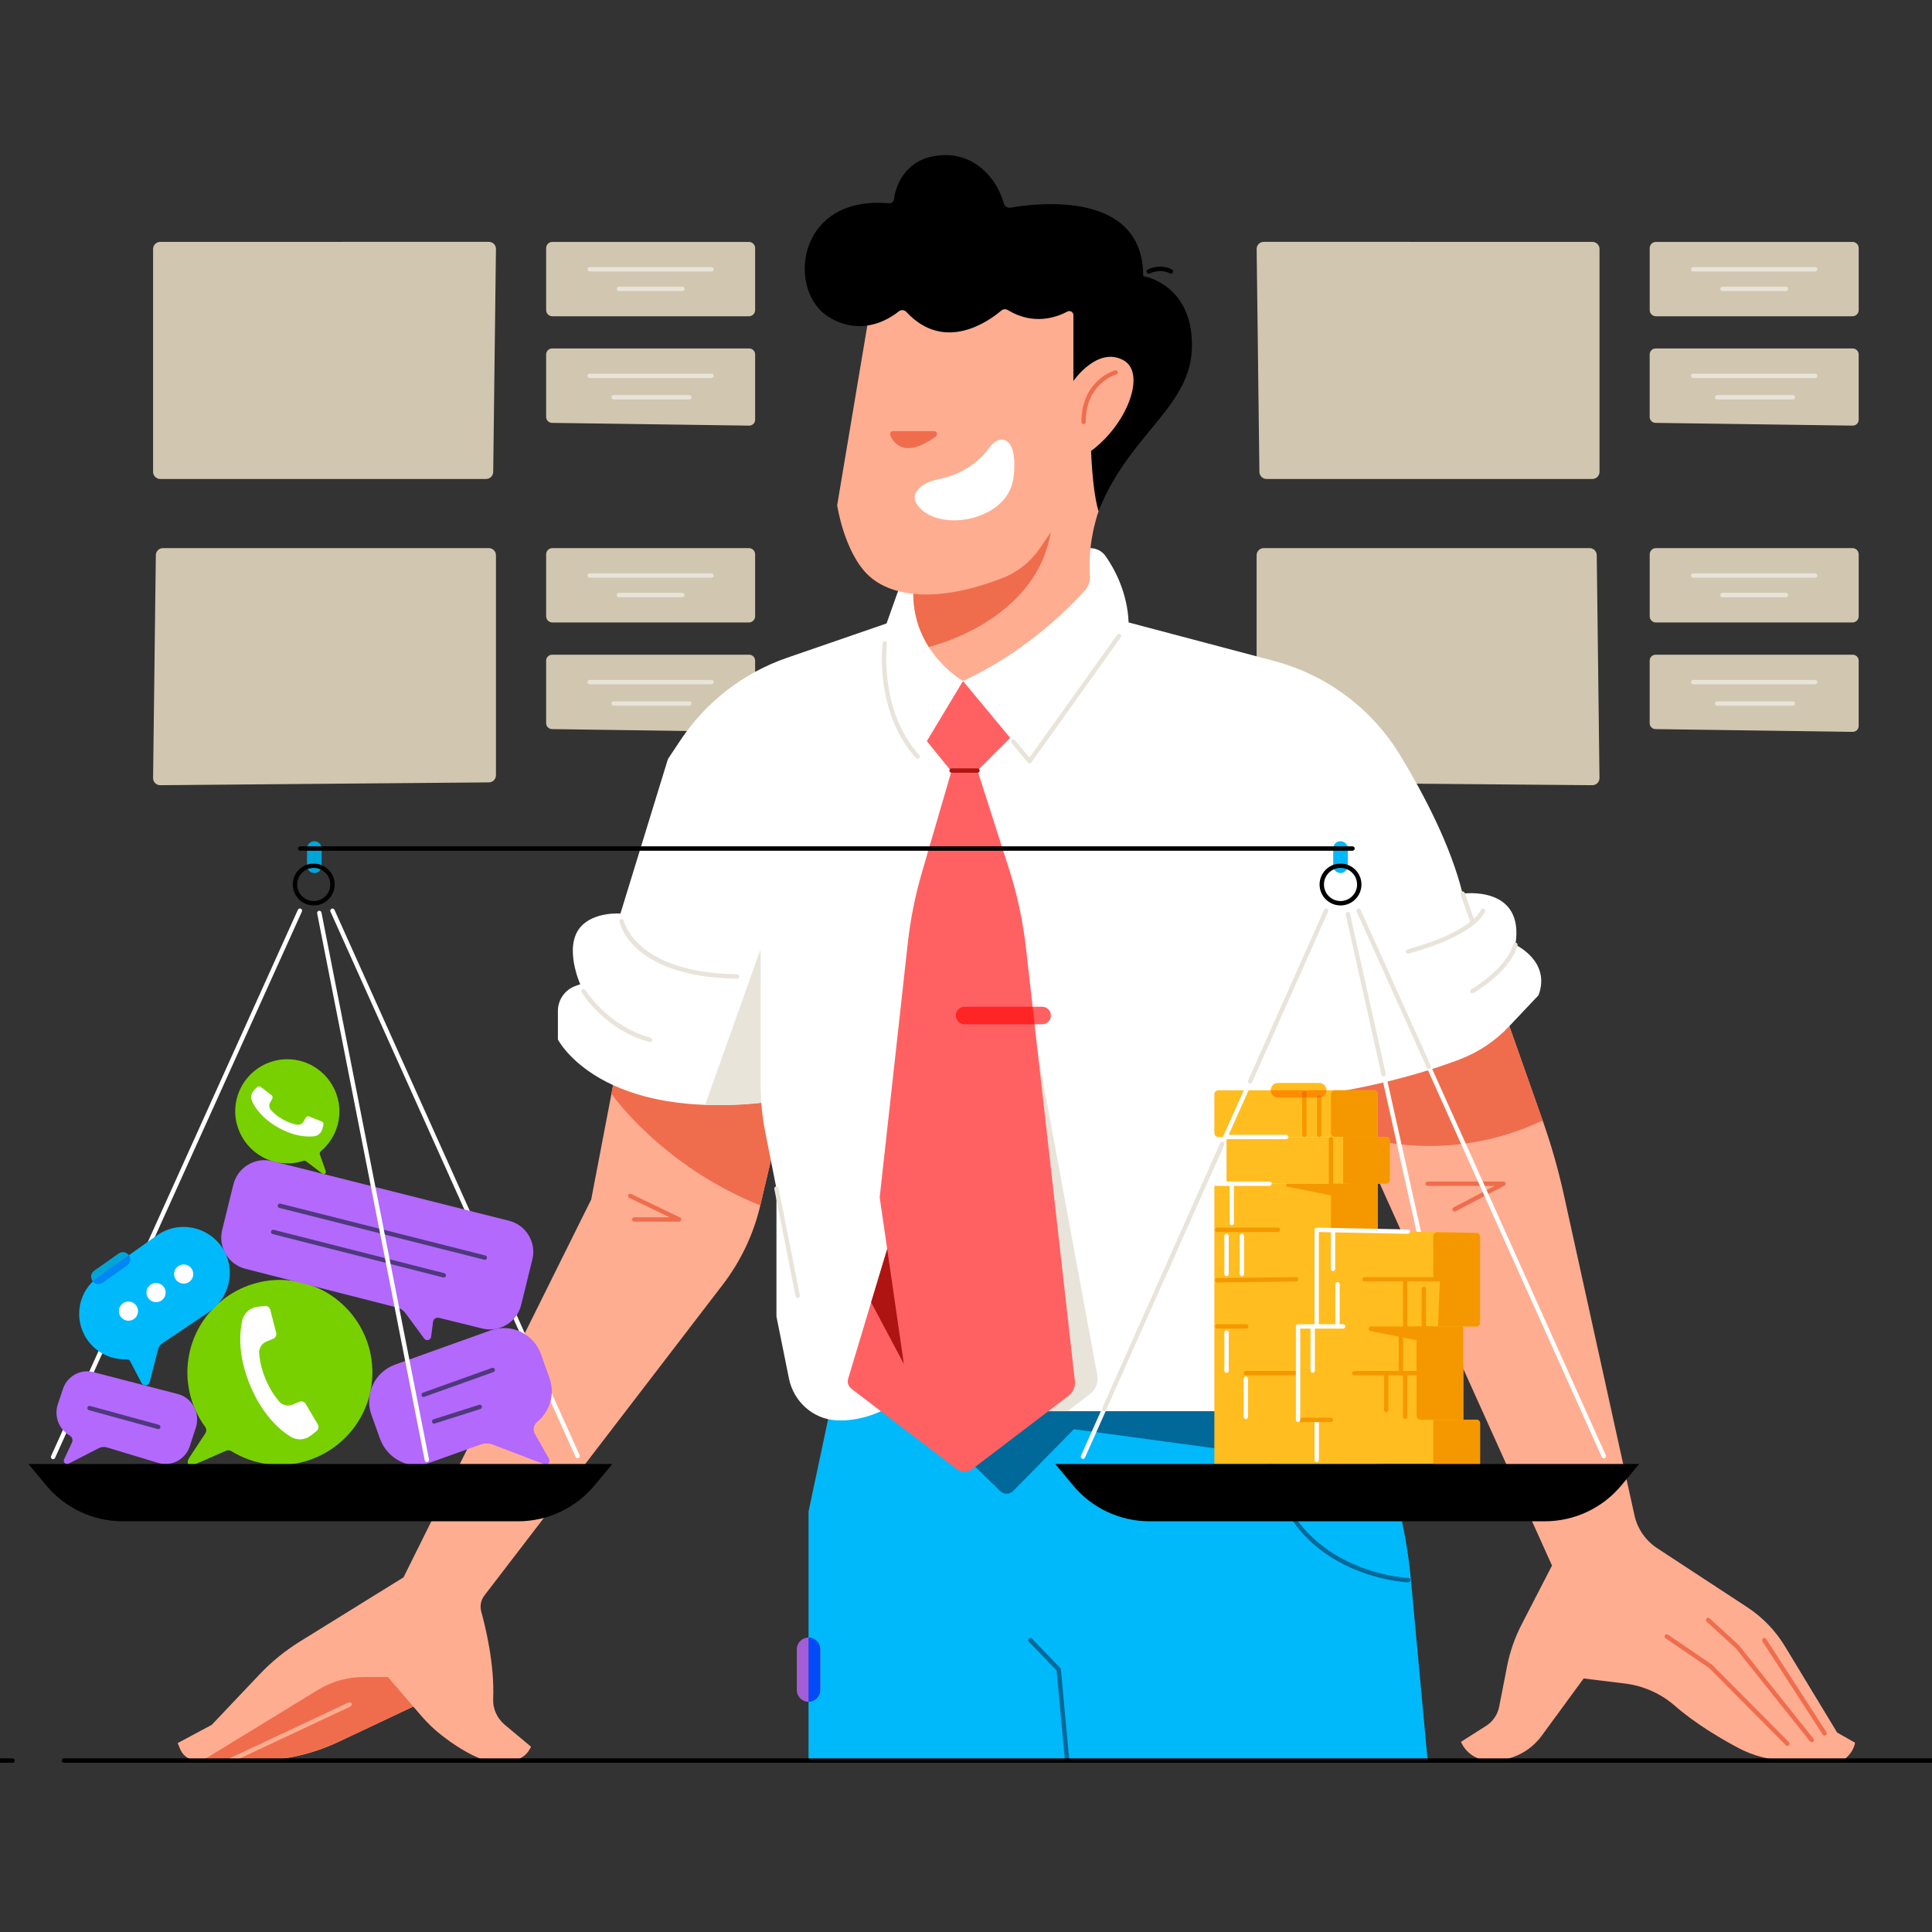 <svg width="1000" height="1000" viewBox="0 0 1000 1000" fill="none" xmlns="http://www.w3.org/2000/svg">
<rect x="0" y="0" width="1000" height="1000" fill="#333333" stroke="none"/>
<g clip-path="url(#clip0_138_20)">
<path d="M253.058 404.963L82.944 406.416C80.885 406.431 79.205 404.751 79.236 402.693L80.658 287.341C80.689 285.328 82.323 283.708 84.336 283.708H253.028C255.056 283.708 256.706 285.358 256.706 287.386V401.285C256.706 403.298 255.071 404.948 253.058 404.963Z" fill="#D1C6B0"/>
<path d="M387.648 322.184H285.888C284.117 322.184 282.679 320.746 282.679 318.975V286.917C282.679 285.146 284.117 283.708 285.888 283.708H387.648C389.419 283.708 390.857 285.146 390.857 286.917V318.975C390.857 320.746 389.419 322.184 387.648 322.184Z" fill="#D1C6B0"/>
<path d="M387.739 378.808L285.707 377.385C284.027 377.355 282.679 375.992 282.679 374.312V341.951C282.679 340.256 284.057 338.879 285.752 338.879H387.784C389.479 338.879 390.857 340.256 390.857 341.951V375.75C390.857 377.445 389.449 378.823 387.739 378.808Z" fill="#D1C6B0"/>
<path d="M368.304 299.041H305.217C304.596 299.041 304.082 298.526 304.082 297.906C304.082 297.285 304.596 296.77 305.217 296.77H368.304C368.925 296.77 369.439 297.285 369.439 297.906C369.439 298.526 368.94 299.041 368.304 299.041Z" fill="#E9E4DA"/>
<path d="M353.183 309.121H320.353C319.732 309.121 319.218 308.607 319.218 307.986C319.218 307.366 319.732 306.851 320.353 306.851H353.183C353.804 306.851 354.318 307.366 354.318 307.986C354.318 308.607 353.804 309.121 353.183 309.121Z" fill="#E9E4DA"/>
<path d="M368.304 354.182H305.217C304.596 354.182 304.082 353.667 304.082 353.046C304.082 352.426 304.596 351.911 305.217 351.911H368.304C368.925 351.911 369.439 352.426 369.439 353.046C369.439 353.667 368.94 354.182 368.304 354.182Z" fill="#E9E4DA"/>
<path d="M356.801 365.276H317.628C317.008 365.276 316.493 364.762 316.493 364.141C316.493 363.52 317.008 363.006 317.628 363.006H356.801C357.421 363.006 357.936 363.52 357.936 364.141C357.936 364.762 357.421 365.276 356.801 365.276Z" fill="#E9E4DA"/>
<path d="M82.913 125.203L253.028 125.173C255.071 125.173 256.736 126.853 256.706 128.896L255.283 244.279C255.253 246.292 253.618 247.911 251.605 247.911H82.913C80.885 247.911 79.235 246.261 79.235 244.233V128.896C79.235 126.853 80.885 125.218 82.913 125.203Z" fill="#D1C6B0"/>
<path d="M387.648 163.694H285.888C284.117 163.694 282.679 162.256 282.679 160.485V128.427C282.679 126.656 284.117 125.218 285.888 125.218H387.648C389.419 125.218 390.857 126.656 390.857 128.427V160.485C390.857 162.256 389.419 163.694 387.648 163.694Z" fill="#D1C6B0"/>
<path d="M387.739 220.303L285.706 218.88C284.026 218.85 282.679 217.488 282.679 215.808V183.447C282.679 181.751 284.057 180.374 285.752 180.374H387.784C389.479 180.374 390.857 181.751 390.857 183.447V217.245C390.857 218.941 389.449 220.333 387.739 220.303Z" fill="#D1C6B0"/>
<path d="M368.304 140.536H305.217C304.596 140.536 304.082 140.021 304.082 139.401C304.082 138.78 304.596 138.266 305.217 138.266H368.304C368.925 138.266 369.439 138.78 369.439 139.401C369.439 140.021 368.94 140.536 368.304 140.536Z" fill="#E9E4DA"/>
<path d="M353.183 150.632H320.353C319.732 150.632 319.218 150.117 319.218 149.497C319.218 148.876 319.732 148.361 320.353 148.361H353.183C353.804 148.361 354.318 148.876 354.318 149.497C354.318 150.117 353.804 150.632 353.183 150.632Z" fill="#E9E4DA"/>
<path d="M368.304 195.677H305.217C304.596 195.677 304.082 195.162 304.082 194.541C304.082 193.921 304.596 193.406 305.217 193.406H368.304C368.925 193.406 369.439 193.921 369.439 194.541C369.439 195.162 368.94 195.677 368.304 195.677Z" fill="#E9E4DA"/>
<path d="M356.801 206.771H317.628C317.008 206.771 316.493 206.257 316.493 205.636C316.493 205.015 317.008 204.501 317.628 204.501H356.801C357.421 204.501 357.936 205.015 357.936 205.636C357.936 206.257 357.421 206.771 356.801 206.771Z" fill="#E9E4DA"/>
<path d="M654.073 404.963L824.187 406.416C826.245 406.431 827.925 404.751 827.895 402.693L826.472 287.341C826.442 285.328 824.807 283.708 822.794 283.708H654.103C652.075 283.708 650.425 285.358 650.425 287.386V401.285C650.425 403.298 652.044 404.948 654.073 404.963Z" fill="#D1C6B0"/>
<path d="M958.852 322.184H857.093C855.322 322.184 853.884 320.746 853.884 318.975V286.917C853.884 285.146 855.322 283.708 857.093 283.708H958.852C960.623 283.708 962.061 285.146 962.061 286.917V318.975C962.061 320.746 960.623 322.184 958.852 322.184Z" fill="#D1C6B0"/>
<path d="M958.928 378.808L856.896 377.385C855.216 377.355 853.869 375.992 853.869 374.312V341.951C853.869 340.256 855.246 338.879 856.941 338.879H958.973C960.669 338.879 962.046 340.256 962.046 341.951V375.75C962.061 377.445 960.654 378.823 958.928 378.808Z" fill="#D1C6B0"/>
<path d="M939.509 299.041H876.421C875.801 299.041 875.286 298.526 875.286 297.906C875.286 297.285 875.801 296.77 876.421 296.77H939.509C940.129 296.77 940.644 297.285 940.644 297.906C940.644 298.526 940.129 299.041 939.509 299.041Z" fill="#E9E4DA"/>
<path d="M924.373 309.121H891.558C890.937 309.121 890.422 308.607 890.422 307.986C890.422 307.366 890.937 306.851 891.558 306.851H924.373C924.993 306.851 925.508 307.366 925.508 307.986C925.508 308.607 924.993 309.121 924.373 309.121Z" fill="#E9E4DA"/>
<path d="M939.509 354.182H876.421C875.801 354.182 875.286 353.667 875.286 353.046C875.286 352.426 875.801 351.911 876.421 351.911H939.509C940.129 351.911 940.644 352.426 940.644 353.046C940.644 353.667 940.129 354.182 939.509 354.182Z" fill="#E9E4DA"/>
<path d="M927.99 365.276H888.818C888.197 365.276 887.683 364.762 887.683 364.141C887.683 363.52 888.197 363.006 888.818 363.006H927.99C928.611 363.006 929.125 363.52 929.125 364.141C929.125 364.762 928.611 365.276 927.99 365.276Z" fill="#E9E4DA"/>
<path d="M824.232 125.203L654.118 125.173C652.075 125.173 650.41 126.853 650.44 128.896L651.863 244.279C651.893 246.292 653.528 247.911 655.541 247.911H824.232C826.261 247.911 827.91 246.261 827.91 244.233V128.896C827.91 126.853 826.261 125.218 824.232 125.203Z" fill="#D1C6B0"/>
<path d="M958.852 163.694H857.093C855.322 163.694 853.884 162.256 853.884 160.485V128.427C853.884 126.656 855.322 125.218 857.093 125.218H958.852C960.623 125.218 962.061 126.656 962.061 128.427V160.485C962.061 162.256 960.623 163.694 958.852 163.694Z" fill="#D1C6B0"/>
<path d="M958.928 220.303L856.896 218.88C855.216 218.85 853.869 217.488 853.869 215.808V183.447C853.869 181.751 855.246 180.374 856.941 180.374H958.973C960.669 180.374 962.046 181.751 962.046 183.447V217.245C962.061 218.941 960.654 220.333 958.928 220.303Z" fill="#D1C6B0"/>
<path d="M939.509 140.536H876.421C875.801 140.536 875.286 140.021 875.286 139.401C875.286 138.78 875.801 138.266 876.421 138.266H939.509C940.129 138.266 940.644 138.78 940.644 139.401C940.644 140.021 940.129 140.536 939.509 140.536Z" fill="#E9E4DA"/>
<path d="M924.373 150.632H891.558C890.937 150.632 890.422 150.117 890.422 149.497C890.422 148.876 890.937 148.361 891.558 148.361H924.373C924.993 148.361 925.508 148.876 925.508 149.497C925.508 150.117 924.993 150.632 924.373 150.632Z" fill="#E9E4DA"/>
<path d="M939.509 195.677H876.421C875.801 195.677 875.286 195.162 875.286 194.541C875.286 193.921 875.801 193.406 876.421 193.406H939.509C940.129 193.406 940.644 193.921 940.644 194.541C940.644 195.162 940.129 195.677 939.509 195.677Z" fill="#E9E4DA"/>
<path d="M927.99 206.771H888.818C888.197 206.771 887.683 206.257 887.683 205.636C887.683 205.015 888.197 204.501 888.818 204.501H927.99C928.611 204.501 929.125 205.015 929.125 205.636C929.125 206.257 928.611 206.771 927.99 206.771Z" fill="#E9E4DA"/>
<path d="M431.119 722.866L418.495 782.381V911.279H738.956L730.237 817.133C727.664 789.268 720.338 762.038 708.608 736.624L696.045 709.425L431.119 722.866Z" fill="#00B9FB"/>
<path d="M762.083 476.844L798.471 579.966C802.89 592.484 806.538 605.258 809.399 618.23L845.998 784.318C847.542 791.296 851.749 797.396 857.713 801.316L904.347 831.876C912.294 837.082 918.969 844 923.888 852.128L950.906 896.764L960.154 902.016C960.154 902.016 959.73 907.056 953.842 911.264C947.954 915.472 953.842 911.264 953.842 911.264H926.007C916.804 911.264 907.753 908.994 899.625 904.665C890.165 899.625 877.375 892.026 866.976 882.96C859.696 876.618 850.69 872.576 841.094 871.396L819.691 868.777L797.926 898.489C792.053 906.512 782.699 911.249 772.754 911.249H770.953C764.551 911.249 758.753 907.45 756.195 901.577L769.213 893.298C772.724 891.073 775.161 887.485 775.963 883.414L780.065 862.435C781.533 854.928 784.061 847.663 787.573 840.866L803.314 810.322L692.715 565.042L762.083 476.844Z" fill="#FFAD91"/>
<path d="M702.962 587.806C702.962 587.806 747.825 604.017 798.486 579.951L762.099 476.829L692.715 565.042L702.962 587.806Z" fill="#EF6D4D"/>
<path d="M325.56 518.68L306.004 620.879L208.861 816.437L155.218 849.66C147.56 854.413 140.536 860.119 134.331 866.673L109.613 892.768L91.95 902.228L93.251 905.346C94.75 908.933 98.261 911.279 102.167 911.279H132.015C146.894 911.279 161.606 907.98 175.062 901.638L213.916 883.308L218.063 888.121C221.181 891.754 224.617 895.084 228.386 898.02C233.971 902.395 242.402 908.192 251.136 911.264H264.243C268.345 911.264 272.145 909.039 274.142 905.452L274.884 904.12L261.247 892.723C257.281 889.408 255.026 884.458 255.253 879.312C256.055 861.618 251.302 842.183 249.107 834.191C248.305 831.285 248.911 828.167 250.757 825.776L374.116 664.91C383.425 652.771 390.039 638.8 393.536 623.921L411.775 546.228L325.56 518.68Z" fill="#FFAD91"/>
<path d="M316.478 566.117C316.478 566.117 342.043 603.215 393.521 623.921L411.76 546.228L325.545 518.68L316.478 566.117Z" fill="#EF6D4D"/>
<path d="M565.617 729.828L524.447 771.71C522.601 773.587 519.589 773.617 517.697 771.785L470.639 725.908L565.617 729.828Z" fill="#006999"/>
<path d="M431.119 722.866L718.613 761.811C718.613 761.811 711.151 737.593 696.075 709.41L431.119 722.866Z" fill="#006999"/>
<path d="M345.736 392.824L321.14 472.848C321.14 472.848 307.2 471.773 300.328 479.992C291.7 490.3 300.328 509.432 300.328 509.432L297.83 510.34C292.381 512.323 288.764 517.499 288.764 523.281V538.024C288.764 538.024 310.424 581.131 398.743 570.203V483.368L345.736 392.824Z" fill="white"/>
<path d="M364.974 571.868L393.672 491.239L398.712 570.203C398.727 570.203 384.651 572.625 364.974 571.868Z" fill="#E9E4DA"/>
<path d="M584.189 322.184L659.325 342.073C686.509 349.262 709.909 366.623 724.531 390.629C737.185 411.396 750.959 437.838 757.028 462.54C757.028 462.54 789.404 457.909 784.364 489.029C784.364 489.029 802.875 497.444 796.352 515.108L781.079 531.273C773.92 538.856 765.141 544.714 755.378 548.407C742.028 553.463 720.671 560.259 692.685 565.042L710.485 707.957C711.408 715.343 707.503 722.502 700.782 725.726L690.974 730.434H455.911C455.911 730.434 445.422 735.883 432.798 735.156C420.705 734.46 410.745 725.363 408.354 713.496L401.891 681.438V615.203L396.124 586.111C394.504 577.983 393.702 569.704 393.702 561.409V491.254L377.295 463.176L345.751 392.824L352.154 383.197C365.413 363.263 384.847 348.233 407.491 340.423L458.878 322.698L584.189 322.184Z" fill="white"/>
<path d="M475.694 378.641L492.087 398.833H505.966L525.628 379.171L498.444 352.471L475.694 378.641Z" fill="#FF6163"/>
<path d="M557.065 283.708H564.24C567.449 283.708 570.446 285.252 572.277 287.87C576.53 293.94 583.523 306.246 584.174 322.184L532.863 393.989L498.443 352.471L474.937 391.583C474.059 393.036 472.016 393.278 470.881 392.007C466.673 387.345 453.837 363.717 458.878 322.714L472.742 283.708H557.065Z" fill="white"/>
<path d="M568.63 264.47C563.604 279.773 563.665 292.124 564.149 298.087C564.361 300.781 563.468 303.43 561.667 305.443C553.857 314.192 531.032 337.562 498.444 352.456C498.444 352.456 472.728 338.137 472.728 307.139V205.576H577.454L568.63 264.47Z" fill="#FFAD91"/>
<path d="M472.728 307.138C472.728 318.627 476.254 327.829 480.704 334.853C480.765 334.837 536.011 322.184 543.852 275.519H472.728V307.138Z" fill="#EF6D4D"/>
<path d="M454.337 136.207L433.313 261.549C433.313 261.549 437.006 286.13 449.615 297.906C461.708 309.182 485.866 312.209 519.316 299.011C527.066 295.953 533.65 290.504 538.342 283.617L553.236 261.761C556.158 257.462 558.019 252.528 558.64 247.366L571.99 136.207H454.337Z" fill="#FFAD91"/>
<path d="M483.595 223.149H462.102C461.088 223.149 460.392 224.284 460.815 225.268C462.586 229.491 468.308 237.543 484.382 225.934C485.517 225.116 484.988 223.149 483.595 223.149Z" fill="#EF6D4D"/>
<path d="M476.33 263.199C469.7 256.569 475.301 250.151 486.426 247.851C496.37 245.792 505.558 240.631 511.869 231.943C518.181 223.255 527.429 226.902 524.493 247.79C521.526 268.678 488.635 275.519 476.33 263.199Z" fill="white"/>
<path d="M412.895 671.797C412.365 671.797 411.896 671.418 411.79 670.888L400.786 615.43C400.665 614.809 401.058 614.219 401.679 614.098C402.3 613.977 402.89 614.37 403.011 614.991L414.015 670.449C414.136 671.07 413.742 671.66 413.122 671.781C413.046 671.781 412.971 671.797 412.895 671.797Z" fill="#E9E4DA"/>
<path d="M762.084 477.979C761.614 477.979 761.175 477.692 761.009 477.222L755.969 462.919C755.757 462.329 756.075 461.678 756.665 461.466C757.255 461.254 757.906 461.572 758.118 462.162L763.158 476.466C763.37 477.056 763.052 477.707 762.462 477.919C762.341 477.964 762.205 477.979 762.084 477.979Z" fill="#E9E4DA"/>
<path d="M728.784 493.615C728.285 493.615 727.831 493.282 727.694 492.782C727.528 492.177 727.891 491.556 728.497 491.39C762.432 482.096 766.443 471.138 766.473 471.032C766.67 470.442 767.306 470.109 767.896 470.305C768.486 470.487 768.819 471.108 768.638 471.713C768.486 472.212 764.581 483.867 729.087 493.585C728.996 493.615 728.89 493.615 728.784 493.615Z" fill="#E9E4DA"/>
<path d="M762.083 514.139C761.69 514.139 761.312 513.928 761.1 513.564C760.797 513.019 760.979 512.323 761.523 512.02C761.705 511.914 779.672 501.576 783.289 488.726C783.456 488.121 784.076 487.772 784.682 487.939C785.287 488.105 785.635 488.741 785.469 489.347C781.609 503.09 763.415 513.564 762.644 514.003C762.462 514.094 762.28 514.139 762.083 514.139Z" fill="#E9E4DA"/>
<path d="M532.893 395.124C532.56 395.124 532.242 394.973 532.015 394.716L523.6 384.56C523.206 384.075 523.267 383.364 523.751 382.955C524.235 382.562 524.947 382.622 525.355 383.106L532.833 392.128L578.256 328.556C578.619 328.041 579.331 327.92 579.845 328.299C580.36 328.662 580.481 329.373 580.103 329.888L533.832 394.655C533.62 394.943 533.302 395.124 532.954 395.124C532.908 395.124 532.893 395.124 532.893 395.124Z" fill="#E9E4DA"/>
<path d="M474.937 392.718C474.634 392.718 474.317 392.597 474.09 392.339C452.46 368.364 456.774 333.279 456.819 332.93C456.895 332.31 457.47 331.871 458.091 331.947C458.711 332.022 459.15 332.597 459.075 333.218C459.029 333.566 454.867 367.622 475.785 390.811C476.209 391.28 476.163 391.991 475.709 392.415C475.482 392.612 475.21 392.718 474.937 392.718Z" fill="#E9E4DA"/>
<path d="M381.487 506.571H381.472C326.937 505.724 320.882 478.221 320.655 477.056C320.534 476.435 320.928 475.845 321.548 475.724C322.154 475.603 322.759 475.996 322.88 476.617C322.941 476.889 328.95 503.484 381.502 504.301C382.123 504.316 382.622 504.831 382.622 505.451C382.622 506.072 382.108 506.571 381.487 506.571Z" fill="#E9E4DA"/>
<path d="M552.646 730.434L564.24 721.519C567.192 719.248 568.615 715.525 567.949 711.862L525.628 482.399L542.611 730.434H552.646Z" fill="#E9E4DA"/>
<path d="M556.309 714.329L531.047 490.739C529.473 476.738 526.506 462.934 522.207 449.524L505.966 398.833H499.261H492.556L477.102 451.87C473.651 463.736 471.229 475.875 469.867 488.151L455.321 619.744L459.211 646.519L439.004 713.602C438.414 715.54 439.095 717.629 440.715 718.855L495.129 760.297C497.566 762.159 500.941 762.159 503.378 760.297L553.055 722.472C555.552 720.565 556.808 717.447 556.309 714.329Z" fill="#FF6163"/>
<path d="M459.211 646.504L467.854 706.019L450.902 674.082L459.211 646.504Z" fill="#AE1411"/>
<path d="M505.967 399.968H492.541C491.92 399.968 491.406 399.454 491.406 398.833C491.406 398.212 491.92 397.698 492.541 397.698H505.967C506.587 397.698 507.102 398.212 507.102 398.833C507.102 399.454 506.602 399.968 505.967 399.968Z" fill="#AE1411"/>
<path d="M164.618 874.65L104.77 911.264H132C146.878 911.264 161.591 907.965 175.046 901.623L213.901 883.293L200.793 868.036H188.094C179.799 868.051 171.686 870.336 164.618 874.65Z" fill="#EF6D4D"/>
<path d="M119.073 912.4C118.649 912.4 118.241 912.157 118.044 911.749C117.771 911.173 118.014 910.507 118.589 910.235L180.405 881.219C180.98 880.947 181.646 881.189 181.918 881.764C182.191 882.339 181.948 883.005 181.373 883.278L119.558 912.294C119.391 912.369 119.225 912.4 119.073 912.4Z" fill="#FFAD91"/>
<path d="M555.597 197.175V163.134C555.597 161.545 553.902 160.5 552.495 161.257C547.03 164.194 534.952 168.613 521.602 160.47C520.557 159.834 519.225 159.94 518.287 160.743C512.157 165.965 489.044 182.932 469.125 161.454C468.096 160.349 466.401 160.213 465.22 161.151C460.134 165.253 446.164 174.138 429.423 164.375C407.097 151.373 411.593 100.955 460.074 105.224C461.421 105.345 462.617 104.346 462.753 103.014C463.313 97.701 467.263 84.472 481.976 81.112C501.198 76.722 515.199 89.876 519.558 105.239C519.997 106.783 521.511 107.751 523.085 107.479C536.39 105.148 591.727 98.17 591.727 142.927C591.727 142.927 616.959 146.711 616.959 178.679C616.959 210.646 584.992 223.678 568.599 264.47C568.599 264.47 564.391 253.542 564.391 216.11L555.597 197.175Z" fill="black"/>
<path d="M555.598 197.175C555.598 197.175 568.009 179.088 581.465 186.444C594.422 193.527 581.889 223.875 559.942 236.574L555.598 197.175Z" fill="#FFAD91"/>
<path d="M560.85 219.546C560.229 219.546 559.715 219.032 559.715 218.411C559.715 207.135 564.437 200.475 568.388 196.857C572.686 192.937 576.97 191.711 577.151 191.666C577.757 191.499 578.377 191.847 578.544 192.453C578.71 193.058 578.362 193.679 577.757 193.845C577.106 194.027 561.97 198.537 561.97 218.411C561.985 219.047 561.486 219.546 560.85 219.546Z" fill="#EF6D4D"/>
<path d="M606.061 141.641C605.879 141.641 605.698 141.595 605.531 141.505C600.415 138.825 595.178 141.474 595.118 141.505C594.558 141.792 593.877 141.58 593.589 141.02C593.301 140.46 593.513 139.779 594.073 139.491C594.331 139.355 600.4 136.252 606.591 139.491C607.151 139.779 607.363 140.475 607.075 141.02C606.863 141.429 606.47 141.641 606.061 141.641Z" fill="black"/>
<path d="M351.533 632.322H328.299C327.678 632.322 327.164 631.807 327.164 631.186C327.164 630.566 327.678 630.051 328.299 630.051H346.553L325.696 620.016C325.136 619.744 324.893 619.062 325.166 618.502C325.438 617.942 326.119 617.7 326.679 617.973L352.017 630.172C352.502 630.399 352.744 630.929 352.638 631.444C352.517 631.958 352.063 632.322 351.533 632.322Z" fill="#EF6D4D"/>
<path d="M752.941 627.07C752.533 627.07 752.139 626.842 751.927 626.464C751.64 625.904 751.851 625.223 752.412 624.935L773.572 613.825H738.956C738.335 613.825 737.82 613.311 737.82 612.69C737.82 612.07 738.335 611.555 738.956 611.555H778.173C778.688 611.555 779.157 611.918 779.278 612.418C779.399 612.917 779.172 613.447 778.703 613.689L753.471 626.933C753.305 627.024 753.123 627.07 752.941 627.07Z" fill="#EF6D4D"/>
<path d="M925.16 903.681C924.872 903.681 924.569 903.575 924.357 903.348L884.686 863.374L862.072 847.98C861.558 847.632 861.422 846.921 861.77 846.406C862.118 845.892 862.829 845.755 863.344 846.103L886.048 861.557C886.109 861.603 886.169 861.648 886.214 861.694L925.962 901.744C926.401 902.183 926.401 902.909 925.962 903.348C925.735 903.56 925.447 903.681 925.16 903.681Z" fill="#EF6D4D"/>
<path d="M937.768 901.789C937.435 901.789 937.102 901.638 936.875 901.365L898.445 853.172L883.369 839.353C882.9 838.929 882.87 838.218 883.293 837.748C883.717 837.294 884.444 837.249 884.898 837.673L900.034 851.553C900.079 851.598 900.125 851.628 900.155 851.674L938.631 899.927C939.024 900.412 938.949 901.138 938.449 901.517C938.268 901.698 938.01 901.789 937.768 901.789Z" fill="#EF6D4D"/>
<path d="M944.397 898.323C944.019 898.323 943.656 898.141 943.444 897.808L912.218 849.555C911.885 849.025 912.037 848.329 912.551 847.98C913.081 847.647 913.777 847.799 914.125 848.313L945.351 896.567C945.684 897.097 945.533 897.793 945.018 898.141C944.821 898.262 944.609 898.323 944.397 898.323Z" fill="#EF6D4D"/>
<path d="M336.488 539.371C336.397 539.371 336.291 539.356 336.2 539.326C313.103 533.181 301.524 514.382 301.039 513.579C300.721 513.05 300.888 512.353 301.418 512.02C301.947 511.703 302.644 511.869 302.977 512.399C303.098 512.58 314.601 531.228 336.775 537.116C337.381 537.282 337.744 537.903 337.578 538.508C337.457 539.038 336.987 539.371 336.488 539.371Z" fill="#E9E4DA"/>
<path d="M552.343 912.399C551.768 912.399 551.269 911.96 551.208 911.37L546.879 864.63L532.485 849.706C532.046 849.252 532.061 848.54 532.515 848.101C532.969 847.662 533.681 847.678 534.119 848.132L548.786 863.343C548.968 863.525 549.074 863.767 549.104 864.025L553.463 911.158C553.524 911.779 553.055 912.339 552.434 912.399C552.404 912.399 552.374 912.399 552.343 912.399Z" fill="#006999"/>
<path d="M728.92 819.04C728.905 819.04 728.89 819.04 728.875 819.04C728.118 819.01 710.288 818.193 692.14 807.93C675.354 798.44 655.344 778.748 655.344 738.834C655.344 738.214 655.859 737.699 656.479 737.699C657.1 737.699 657.614 738.214 657.614 738.834C657.614 769.954 669.587 792.522 693.184 805.902C710.848 815.922 728.784 816.755 728.966 816.755C729.586 816.785 730.086 817.315 730.056 817.935C730.025 818.556 729.526 819.04 728.92 819.04Z" fill="#006999"/>
<path d="M27.485 755.272C27.334 755.272 27.167 755.242 27.016 755.166C26.441 754.909 26.183 754.227 26.441 753.667L154.189 470.896C154.446 470.32 155.112 470.078 155.687 470.32C156.263 470.578 156.52 471.244 156.263 471.819L28.514 754.591C28.333 755.03 27.924 755.272 27.485 755.272Z" fill="white"/>
<path d="M298.95 754.803C298.512 754.803 298.103 754.545 297.921 754.137L171.051 471.849C170.793 471.274 171.051 470.608 171.626 470.351C172.201 470.093 172.867 470.351 173.124 470.926L299.995 753.213C300.252 753.789 299.995 754.455 299.42 754.712C299.268 754.772 299.117 754.803 298.95 754.803Z" fill="white"/>
<path d="M150.905 662.866C126.248 659.718 102.999 676.307 97.989 700.661C95.143 714.511 98.549 728.088 106.193 738.562C106.919 739.561 106.949 740.893 106.268 741.922L97.807 754.772C96.581 756.634 96.838 759.449 100.577 758.057L117.015 750.913C117.893 750.534 118.907 750.58 119.724 751.094C125.4 754.606 131.894 756.982 138.992 757.875C163.876 760.978 187.216 743.98 191.893 719.339C197.054 692.2 178.331 666.363 150.905 662.866Z" fill="#78D000"/>
<path d="M160.788 743.087L163.861 740.696C164.905 739.894 165.178 738.441 164.512 737.305L158.23 726.65C157.564 725.53 156.187 725.06 154.976 725.56L151.389 727.043C148.997 728.042 146.243 727.376 144.532 725.424C142.443 723.032 139.704 719.203 137.418 713.708C135.133 708.214 134.376 703.567 134.149 700.404C133.967 697.815 135.451 695.394 137.842 694.41L141.429 692.927C142.64 692.427 143.291 691.11 142.958 689.854L139.855 677.881C139.522 676.61 138.296 675.777 136.994 675.944L133.135 676.428C129.32 676.913 126.248 679.743 125.4 683.482C123.902 690.141 123.13 701.766 129.457 717.008C135.784 732.25 144.532 739.924 150.314 743.572C153.584 745.63 157.761 745.449 160.788 743.087Z" fill="white"/>
<path d="M151.783 548.438C165.693 550.012 176.182 562.211 175.652 576.197C175.349 584.159 171.671 591.121 166.086 595.829C165.556 596.283 165.36 597.009 165.587 597.66L168.493 605.818C168.917 606.999 168.402 608.513 166.54 607.241L158.503 601.126C158.079 600.793 157.519 600.687 157.005 600.854C153.432 602.019 149.558 602.443 145.562 601.974C131.546 600.339 121.056 587.912 121.783 573.821C122.615 558.306 136.314 546.682 151.783 548.438Z" fill="#78D000"/>
<path d="M166.858 584.31L167.403 582.191C167.584 581.48 167.206 580.738 166.51 580.466L160.032 577.908C159.35 577.635 158.579 577.908 158.215 578.559L157.141 580.466C156.414 581.737 154.976 582.403 153.538 582.115C151.782 581.782 149.24 581.026 146.318 579.376C143.397 577.726 141.46 575.925 140.264 574.593C139.295 573.503 139.114 571.914 139.825 570.642L140.9 568.735C141.263 568.099 141.096 567.282 140.521 566.843L134.997 562.605C134.406 562.151 133.574 562.212 133.059 562.741L131.515 564.3C129.986 565.829 129.608 568.16 130.516 570.113C132.151 573.594 135.844 579.013 143.927 583.584C152.009 588.155 158.563 588.533 162.393 588.155C164.542 587.943 166.328 586.414 166.858 584.31Z" fill="white"/>
<path d="M1035.86 912.399H33.071C32.45 912.399 31.935 911.885 31.935 911.264C31.935 910.644 32.45 910.129 33.071 910.129H1035.86C1036.49 910.129 1037 910.644 1037 911.264C1037 911.885 1036.49 912.399 1035.86 912.399Z" fill="black"/>
<path d="M6.461 912.399H-29.805C-30.425 912.399 -30.94 911.885 -30.94 911.264C-30.94 910.644 -30.425 910.129 -29.805 910.129H6.461C7.082 910.129 7.596 910.644 7.596 911.264C7.596 911.885 7.097 912.399 6.461 912.399Z" fill="black"/>
<path d="M92.01 721.534L48.373 710.212C41.456 708.411 34.387 712.528 32.359 719.536L29.786 727.27C27.985 733.476 30.739 739.939 36.037 742.981C37.324 743.723 37.884 745.297 37.248 746.66L33.191 755.317C32.495 756.801 34.024 758.329 35.462 757.603L51.173 749.551C52.46 748.9 53.928 748.763 55.305 749.172L81.899 757.209C88.938 759.344 96.339 755.227 98.413 748.037L101.47 738.577C103.635 731.16 99.336 723.426 92.01 721.534Z" fill="#B369FB"/>
<path d="M81.915 739.712C81.808 739.712 81.718 739.697 81.612 739.667L46.027 729.904C45.421 729.737 45.073 729.117 45.24 728.511C45.406 727.906 46.027 727.558 46.632 727.709L82.217 737.472C82.823 737.638 83.171 738.259 83.004 738.864C82.868 739.379 82.414 739.712 81.915 739.712Z" fill="#4E397D"/>
<path d="M276.867 742.21C275.656 740.06 276.246 737.411 278.154 735.852C284.617 730.57 287.402 721.609 284.42 713.285L279.97 700.858C276.186 690.293 264.546 684.798 253.981 688.582L204.517 706.307C193.952 710.091 188.457 721.73 192.241 732.295L196.691 744.722C200.475 755.287 212.115 760.782 221.318 757.497L248.744 747.674C250.818 746.932 253.103 746.947 255.162 747.749L281.68 757.891C283.436 758.557 285.071 756.665 284.147 755.03L276.867 742.21Z" fill="#B369FB"/>
<path d="M219.259 723.063C218.79 723.063 218.351 722.775 218.185 722.306C217.973 721.715 218.275 721.065 218.866 720.853L254.662 708.032C255.253 707.821 255.904 708.123 256.115 708.714C256.327 709.304 256.025 709.955 255.434 710.167L219.638 722.987C219.516 723.047 219.38 723.063 219.259 723.063Z" fill="#4E397D"/>
<path d="M224.708 736.851C224.224 736.851 223.785 736.549 223.633 736.064C223.437 735.474 223.77 734.823 224.375 734.642L247.957 727.134C248.563 726.952 249.198 727.27 249.38 727.876C249.577 728.466 249.244 729.117 248.638 729.299L225.056 736.806C224.935 736.836 224.829 736.851 224.708 736.851Z" fill="#4E397D"/>
<path d="M263.381 631.837L140.9 600.975C131.985 598.78 122.979 604.229 120.784 613.144L114.987 636.651C112.792 645.566 118.241 654.572 127.156 656.766L205.531 676.776C207.256 677.2 208.785 678.229 209.844 679.652L219.562 692.836C220.636 694.289 222.922 693.683 223.149 691.897L224.133 684.208C224.33 682.725 225.752 681.741 227.205 682.104L249.622 687.629C258.537 689.824 267.543 684.375 269.738 675.459L275.535 651.953C277.745 643.053 272.311 634.047 263.381 631.837Z" fill="#B369FB"/>
<path d="M250.924 652.059C250.833 652.059 250.742 652.044 250.652 652.029L144.608 625.208C144.003 625.056 143.64 624.436 143.791 623.83C143.942 623.225 144.563 622.847 145.168 623.013L251.212 649.834C251.817 649.986 252.18 650.606 252.029 651.212C251.893 651.726 251.423 652.059 250.924 652.059Z" fill="#4E397D"/>
<path d="M229.703 661.232C229.612 661.232 229.521 661.216 229.415 661.201L141.127 638.755C140.521 638.603 140.158 637.983 140.309 637.377C140.461 636.772 141.081 636.408 141.687 636.56L229.975 659.007C230.581 659.158 230.944 659.779 230.793 660.384C230.672 660.899 230.203 661.232 229.703 661.232Z" fill="#4E397D"/>
<path d="M162.378 757.769H14.741L23.883 768.788C33.676 780.595 48.221 787.421 63.554 787.421H162.378H268.118C283.451 787.421 297.997 780.595 307.79 768.788L316.932 757.769H162.378Z" fill="black"/>
<path d="M81.233 639.436L50.931 660.823C40.487 668.194 37.838 682.543 44.967 693.154C49.705 700.222 57.606 703.885 65.537 703.552C66.294 703.522 67.02 703.9 67.369 704.581L73.257 715.843C74.225 717.689 76.965 717.371 77.48 715.358L81.824 698.406C82.156 697.134 82.928 696.029 84.018 695.288L107.994 679.198C118.922 671.857 122.343 657.039 115.168 646.005C107.721 634.547 92.328 631.61 81.233 639.436Z" fill="#00B9FB"/>
<path d="M80.779 674.007C83.521 674.007 85.743 671.784 85.743 669.042C85.743 666.3 83.521 664.077 80.779 664.077C78.037 664.077 75.814 666.3 75.814 669.042C75.814 671.784 78.037 674.007 80.779 674.007Z" fill="white"/>
<path d="M95.067 664.41C97.809 664.41 100.032 662.187 100.032 659.446C100.032 656.704 97.809 654.481 95.067 654.481C92.326 654.481 90.103 656.704 90.103 659.446C90.103 662.187 92.326 664.41 95.067 664.41Z" fill="white"/>
<path d="M66.49 683.603C69.232 683.603 71.455 681.38 71.455 678.638C71.455 675.896 69.232 673.673 66.49 673.673C63.749 673.673 61.526 675.896 61.526 678.638C61.526 681.38 63.749 683.603 66.49 683.603Z" fill="white"/>
<path d="M220.924 756.74C220.394 756.74 219.925 756.362 219.819 755.817L164.164 472.757C164.043 472.137 164.436 471.547 165.057 471.425C165.662 471.304 166.268 471.698 166.389 472.318L222.044 755.378C222.165 755.998 221.772 756.589 221.151 756.71C221.075 756.74 221 756.74 220.924 756.74Z" fill="white"/>
<path d="M162.711 451.885C160.622 451.885 158.927 450.19 158.927 448.101V439.201C158.927 437.112 160.622 435.417 162.711 435.417C164.8 435.417 166.495 437.112 166.495 439.201V448.101C166.495 450.19 164.8 451.885 162.711 451.885Z" fill="#00A5D7"/>
<path d="M560.532 755.121C560.38 755.121 560.214 755.09 560.077 755.03C559.502 754.772 559.245 754.106 559.502 753.531L570.506 728.829C570.764 728.254 571.445 727.997 572.005 728.254C572.58 728.511 572.837 729.177 572.58 729.753L561.576 754.455C561.379 754.863 560.971 755.121 560.532 755.121Z" fill="white"/>
<path d="M830.105 754.803C829.666 754.803 829.258 754.546 829.076 754.137L738.472 552.54C738.214 551.964 738.472 551.298 739.047 551.041C739.622 550.784 740.288 551.041 740.545 551.616L831.15 753.213C831.407 753.789 831.15 754.455 830.575 754.712C830.423 754.772 830.257 754.803 830.105 754.803Z" fill="white"/>
<path d="M739.501 553.205C739.062 553.205 738.653 552.948 738.472 552.54L702.206 471.849C701.948 471.274 702.206 470.608 702.781 470.351C703.356 470.093 704.022 470.351 704.279 470.926L740.545 551.616C740.803 552.191 740.545 552.857 739.97 553.115C739.819 553.175 739.652 553.205 739.501 553.205Z" fill="#E9E4DA"/>
<path d="M693.85 451.885C691.762 451.885 690.066 450.19 690.066 448.101V439.201C690.066 437.112 691.762 435.417 693.85 435.417C695.939 435.417 697.634 437.112 697.634 439.201V448.101C697.634 450.19 695.939 451.885 693.85 451.885Z" fill="#00B9FB"/>
<path d="M759.935 753.335C759.42 753.335 758.951 752.971 758.83 752.442L715.056 556.354C714.92 555.748 715.313 555.143 715.919 554.992C716.524 554.871 717.13 555.234 717.281 555.854L761.055 751.942C761.191 752.548 760.797 753.153 760.192 753.304C760.101 753.319 760.01 753.335 759.935 753.335Z" fill="white"/>
<path d="M716.161 557.247C715.646 557.247 715.177 556.883 715.056 556.354L696.545 473.408C696.408 472.803 696.802 472.182 697.407 472.046C698.013 471.91 698.618 472.288 698.77 472.909L717.281 555.854C717.417 556.46 717.024 557.065 716.418 557.217C716.327 557.232 716.237 557.247 716.161 557.247Z" fill="#E9E4DA"/>
<path d="M713.088 612.675H628.553V757.77H713.088V612.675Z" fill="#FFBD1F"/>
<path d="M717.356 588.503H634.85V612.69H717.356C718.476 612.69 719.385 611.782 719.385 610.662V590.531C719.385 589.411 718.476 588.503 717.356 588.503Z" fill="#FFBD1F"/>
<path d="M711.06 564.315H630.687C629.507 564.315 628.553 565.269 628.553 566.45V586.354C628.553 587.534 629.507 588.488 630.687 588.488H713.088V566.329C713.073 565.224 712.165 564.315 711.06 564.315Z" fill="#FFBD1F"/>
<path d="M632.64 593.195C632.489 593.195 632.322 593.165 632.186 593.104C631.611 592.847 631.353 592.181 631.611 591.606L646.02 559.245C646.278 558.67 646.959 558.412 647.519 558.67C648.094 558.927 648.351 559.593 648.094 560.168L633.684 592.529C633.488 592.953 633.064 593.195 632.64 593.195Z" fill="white"/>
<path d="M571.536 730.418C571.384 730.418 571.218 730.388 571.081 730.328C570.506 730.07 570.249 729.404 570.506 728.829L631.611 591.621C631.868 591.046 632.549 590.788 633.109 591.046C633.684 591.303 633.942 591.969 633.684 592.544L572.58 729.752C572.383 730.161 571.959 730.418 571.536 730.418Z" fill="#E9E4DA"/>
<path d="M647.05 560.834C646.898 560.834 646.732 560.804 646.596 560.743C646.02 560.486 645.763 559.82 646.02 559.245L685.359 470.911C685.616 470.336 686.297 470.078 686.858 470.336C687.433 470.593 687.69 471.259 687.433 471.834L648.094 560.168C647.897 560.592 647.474 560.834 647.05 560.834Z" fill="#E9E4DA"/>
<path d="M691.096 588.503H713.073V566.344C713.073 565.224 712.165 564.315 711.045 564.315H691.035C689.839 564.315 688.886 565.284 688.886 566.465V586.293C688.901 587.519 689.885 588.503 691.096 588.503Z" fill="#F59800"/>
<path d="M713.088 612.675H688.901V757.769H713.088V612.675Z" fill="#F59800"/>
<path d="M695.198 612.675H717.357C718.477 612.675 719.385 611.767 719.385 610.647V590.516C719.385 589.396 718.477 588.488 717.357 588.488H695.198V612.675Z" fill="#F59800"/>
<path d="M764.263 638.164L681.53 636.545V757.769H766.064V736.609C766.064 735.671 765.308 734.914 764.369 734.914H757.391V686.554H764.369C765.308 686.554 766.064 685.797 766.064 684.859V639.981C766.064 638.997 765.262 638.179 764.263 638.164Z" fill="#FFBD1F"/>
<path d="M744.314 686.554H764.369C765.308 686.554 766.065 685.797 766.065 684.859V639.981C766.065 638.982 765.262 638.164 764.263 638.149L744.148 637.756C742.906 637.725 741.877 638.739 741.877 639.981V662.155H745.298L744.314 686.554Z" fill="#F59800"/>
<path d="M735.353 734.914H757.392V686.554H733.204V732.765C733.204 733.96 734.173 734.914 735.353 734.914Z" fill="#F59800"/>
<path d="M741.892 759.101H766.08V736.609C766.08 735.671 765.323 734.914 764.384 734.914H741.892V759.101Z" fill="#F59800"/>
<path d="M693.851 757.769H546.213L555.356 768.788C565.149 780.595 579.694 787.421 595.027 787.421H693.851H799.591C814.924 787.421 829.47 780.595 839.263 768.788L848.405 757.769H693.851Z" fill="black"/>
<path d="M741.892 686.554H709.592C708.139 686.554 707.927 688.658 709.35 688.946L741.877 695.469V686.554H741.892Z" fill="#F59800"/>
<path d="M700.979 612.675H666.454C665.546 612.675 665.41 613.992 666.303 614.174L700.979 621.197V612.675Z" fill="#F59800"/>
<path d="M657.054 613.81H628.553C627.933 613.81 627.418 613.296 627.418 612.675C627.418 612.054 627.933 611.54 628.553 611.54H657.054C657.675 611.54 658.19 612.054 658.19 612.675C658.19 613.296 657.675 613.81 657.054 613.81Z" fill="white"/>
<path d="M753.971 663.29H706.262C705.641 663.29 705.127 662.776 705.127 662.155C705.127 661.534 705.641 661.02 706.262 661.02H753.986C754.607 661.02 755.121 661.534 755.121 662.155C755.121 662.776 754.607 663.29 753.971 663.29Z" fill="#F59800"/>
<path d="M661.489 637.68H630.021C629.401 637.68 628.886 637.165 628.886 636.545C628.886 635.924 629.401 635.409 630.021 635.409H661.489C662.11 635.409 662.624 635.924 662.624 636.545C662.624 637.165 662.125 637.68 661.489 637.68Z" fill="#F59800"/>
<path d="M736.973 687.689C736.353 687.689 735.838 687.175 735.838 686.554V667.135C735.838 666.514 736.353 665.999 736.973 665.999C737.594 665.999 738.108 666.514 738.108 667.135V686.554C738.108 687.175 737.609 687.689 736.973 687.689Z" fill="#F59800"/>
<path d="M727.316 687.69C726.696 687.69 726.181 687.175 726.181 686.554V662.155C726.181 661.534 726.696 661.02 727.316 661.02C727.937 661.02 728.451 661.534 728.451 662.155V686.554C728.451 687.175 727.937 687.69 727.316 687.69Z" fill="#F59800"/>
<path d="M745.298 711.877H700.979C700.359 711.877 699.844 711.362 699.844 710.742C699.844 710.121 700.359 709.607 700.979 709.607H745.298C745.918 709.607 746.433 710.121 746.433 710.742C746.433 711.362 745.934 711.877 745.298 711.877Z" fill="#F59800"/>
<path d="M727.316 734.505C726.696 734.505 726.181 733.991 726.181 733.37V710.727C726.181 710.106 726.696 709.591 727.316 709.591C727.937 709.591 728.451 710.106 728.451 710.727V733.37C728.451 734.006 727.937 734.505 727.316 734.505Z" fill="#F59800"/>
<path d="M717.508 730.963C716.887 730.963 716.373 730.449 716.373 729.828V710.742C716.373 710.121 716.887 709.607 717.508 709.607C718.129 709.607 718.643 710.121 718.643 710.742V729.828C718.643 730.464 718.129 730.963 717.508 730.963Z" fill="#F59800"/>
<path d="M725.137 711.877C724.516 711.877 724.001 711.362 724.001 710.742V688.386C724.001 687.765 724.516 687.25 725.137 687.25C725.757 687.25 726.272 687.765 726.272 688.386V710.742C726.272 711.362 725.757 711.877 725.137 711.877Z" fill="#F59800"/>
<path d="M682.816 588.579C682.196 588.579 681.681 588.064 681.681 587.443V568.039C681.681 567.418 682.196 566.904 682.816 566.904C683.437 566.904 683.951 567.418 683.951 568.039V587.443C683.951 588.079 683.437 588.579 682.816 588.579Z" fill="#F59800"/>
<path d="M675.142 588.579C674.522 588.579 674.007 588.064 674.007 587.443V565.889C674.007 565.269 674.522 564.754 675.142 564.754C675.763 564.754 676.277 565.269 676.277 565.889V587.443C676.277 588.079 675.763 588.579 675.142 588.579Z" fill="#F59800"/>
<path d="M688.901 613.81C688.28 613.81 687.766 613.296 687.766 612.675V589.547C687.766 588.927 688.28 588.412 688.901 588.412C689.522 588.412 690.036 588.927 690.036 589.547V612.675C690.036 613.311 689.522 613.81 688.901 613.81Z" fill="#F59800"/>
<path d="M630.037 663.79C629.416 663.79 628.901 663.29 628.901 662.67C628.901 662.049 629.401 661.534 630.021 661.519L670.798 661.02H670.813C671.434 661.02 671.948 661.519 671.948 662.14C671.948 662.76 671.449 663.275 670.828 663.29L630.037 663.79Z" fill="#F59800"/>
<path d="M645.067 687.689H630.037C629.416 687.689 628.901 687.175 628.901 686.554C628.901 685.934 629.416 685.419 630.037 685.419H645.067C645.687 685.419 646.202 685.934 646.202 686.554C646.202 687.175 645.687 687.689 645.067 687.689Z" fill="#F59800"/>
<path d="M671.873 711.877H644.84C644.219 711.877 643.705 711.362 643.705 710.742C643.705 710.121 644.219 709.607 644.84 709.607H671.873C672.493 709.607 673.008 710.121 673.008 710.742C673.008 711.362 672.509 711.877 671.873 711.877Z" fill="#F59800"/>
<path d="M634.85 660.566C634.229 660.566 633.715 660.051 633.715 659.43V639.693C633.715 639.072 634.229 638.558 634.85 638.558C635.471 638.558 635.985 639.072 635.985 639.693V659.43C635.985 660.066 635.486 660.566 634.85 660.566Z" fill="white"/>
<path d="M637.544 634.184C636.924 634.184 636.409 633.669 636.409 633.048V613.311C636.409 612.69 636.924 612.176 637.544 612.176C638.165 612.176 638.679 612.69 638.679 613.311V633.048C638.679 633.669 638.18 634.184 637.544 634.184Z" fill="white"/>
<path d="M642.796 660.566C642.176 660.566 641.661 660.051 641.661 659.43V639.693C641.661 639.072 642.176 638.558 642.796 638.558C643.417 638.558 643.932 639.072 643.932 639.693V659.43C643.932 660.066 643.432 660.566 642.796 660.566Z" fill="white"/>
<path d="M634.85 710.56C634.229 710.56 633.715 710.045 633.715 709.425V689.687C633.715 689.067 634.229 688.552 634.85 688.552C635.471 688.552 635.985 689.067 635.985 689.687V709.425C635.985 710.06 635.486 710.56 634.85 710.56Z" fill="white"/>
<path d="M644.855 734.505C644.234 734.505 643.72 733.991 643.72 733.37V713.633C643.72 713.012 644.234 712.497 644.855 712.497C645.476 712.497 645.99 713.012 645.99 713.633V733.37C645.99 734.006 645.476 734.505 644.855 734.505Z" fill="white"/>
<path d="M681.529 687.689C680.909 687.689 680.394 687.175 680.394 686.554V636.545C680.394 636.242 680.515 635.954 680.727 635.727C680.939 635.515 681.196 635.394 681.545 635.409L728.769 636.363C729.39 636.378 729.889 636.893 729.874 637.528C729.859 638.149 729.359 638.633 728.739 638.633C728.739 638.633 728.724 638.633 728.709 638.633L682.634 637.695V686.539C682.665 687.175 682.165 687.689 681.529 687.689Z" fill="white"/>
<path d="M681.529 756.801C680.909 756.801 680.394 756.286 680.394 755.665V734.914C680.394 734.293 680.909 733.779 681.529 733.779C682.15 733.779 682.665 734.293 682.665 734.914V755.665C682.665 756.286 682.165 756.801 681.529 756.801Z" fill="white"/>
<path d="M688.901 736.049H671.888C671.268 736.049 670.753 735.535 670.753 734.914C670.753 734.293 671.268 733.779 671.888 733.779H688.901C689.522 733.779 690.036 734.293 690.036 734.914C690.036 735.535 689.522 736.049 688.901 736.049Z" fill="#F59800"/>
<path d="M671.873 736.049C671.252 736.049 670.738 735.535 670.738 734.914V686.554C670.738 685.934 671.252 685.419 671.873 685.419H695.198C695.818 685.419 696.333 685.934 696.333 686.554C696.333 687.175 695.818 687.689 695.198 687.689H673.008V734.914C673.008 735.55 672.509 736.049 671.873 736.049Z" fill="white"/>
<path d="M679.441 710.545C678.82 710.545 678.306 710.03 678.306 709.41V686.554C678.306 685.934 678.82 685.419 679.441 685.419C680.061 685.419 680.576 685.934 680.576 686.554V709.41C680.576 710.03 680.077 710.545 679.441 710.545Z" fill="white"/>
<path d="M689.96 657.977C689.34 657.977 688.825 657.463 688.825 656.842V636.711C688.825 636.091 689.34 635.576 689.96 635.576C690.581 635.576 691.096 636.091 691.096 636.711V656.827C691.096 657.463 690.581 657.977 689.96 657.977Z" fill="white"/>
<path d="M692.276 687.689C691.656 687.689 691.141 687.175 691.141 686.554V664.728C691.141 664.107 691.656 663.593 692.276 663.593C692.897 663.593 693.412 664.107 693.412 664.728V686.554C693.412 687.175 692.897 687.689 692.276 687.689Z" fill="white"/>
<path d="M682.816 568.1H661.504C659.416 568.1 657.72 566.404 657.72 564.316C657.72 562.227 659.416 560.531 661.504 560.531H682.816C684.905 560.531 686.6 562.227 686.6 564.316C686.6 566.404 684.905 568.1 682.816 568.1Z" fill="#FFBD1F"/>
<path d="M539.402 530.168H499.261C496.748 530.168 494.72 528.14 494.72 525.628C494.72 523.115 496.748 521.087 499.261 521.087H539.402C541.914 521.087 543.943 523.115 543.943 525.628C543.943 528.14 541.914 530.168 539.402 530.168Z" fill="#FF6163"/>
<path d="M499.261 530.168H535.512L534.483 521.087H499.261C496.748 521.087 494.72 523.115 494.72 525.628C494.72 528.14 496.748 530.168 499.261 530.168Z" fill="#FF2425"/>
<path d="M418.495 880.841C415.15 880.841 412.44 878.131 412.44 874.786V853.656C412.44 850.311 415.15 847.602 418.495 847.602C421.84 847.602 424.549 850.311 424.549 853.656V874.786C424.549 878.131 421.84 880.841 418.495 880.841Z" fill="#A35ED7"/>
<path d="M424.55 874.786V853.656C424.55 850.311 421.84 847.602 418.495 847.602V880.841C421.84 880.841 424.55 878.131 424.55 874.786Z" fill="#034BF7"/>
<path d="M50.931 664.592C49.751 664.592 48.57 664.032 47.843 662.987C46.632 661.277 47.041 658.916 48.752 657.72L61.42 648.79C63.131 647.594 65.492 647.988 66.688 649.698C67.899 651.408 67.49 653.77 65.779 654.965L53.111 663.896C52.445 664.38 51.688 664.592 50.931 664.592Z" fill="#00A5D7"/>
<path d="M48.055 663.245C48.797 664.123 49.841 664.607 50.931 664.607C51.688 664.607 52.444 664.38 53.11 663.911L65.779 654.98C67.49 653.77 67.898 651.408 66.687 649.713L50.931 660.838C49.886 661.549 48.933 662.367 48.055 663.245Z" fill="#0086F7"/>
<path d="M665.712 589.638H634.865C634.245 589.638 633.73 589.123 633.73 588.503C633.73 587.882 634.245 587.368 634.865 587.368H665.712C666.333 587.368 666.848 587.882 666.848 588.503C666.848 589.123 666.333 589.638 665.712 589.638Z" fill="white"/>
<path d="M661.489 568.099H682.801C684.89 568.099 686.585 566.404 686.585 564.315H657.705C657.705 566.404 659.401 568.099 661.489 568.099Z" fill="#FF8C03"/>
<path d="M681.681 568.054V568.099H682.816C683.21 568.099 683.573 568.024 683.921 567.918C683.845 567.358 683.391 566.919 682.816 566.919C682.181 566.919 681.681 567.418 681.681 568.054Z" fill="#F47100"/>
<path d="M675.142 564.754C674.522 564.754 674.007 565.269 674.007 565.889V568.099H676.277V565.889C676.277 565.269 675.763 564.754 675.142 564.754Z" fill="#F47100"/>
<path d="M700.056 440.336H155.355C154.734 440.336 154.219 439.821 154.219 439.201C154.219 438.58 154.734 438.065 155.355 438.065H700.056C700.677 438.065 701.191 438.58 701.191 439.201C701.191 439.821 700.677 440.336 700.056 440.336Z" fill="black"/>
<path d="M693.85 468.656C687.871 468.656 683.013 463.797 683.013 457.818C683.013 451.839 687.871 446.981 693.85 446.981C699.829 446.981 704.688 451.839 704.688 457.818C704.688 463.797 699.829 468.656 693.85 468.656ZM693.85 449.236C689.128 449.236 685.283 453.081 685.283 457.803C685.283 462.525 689.128 466.37 693.85 466.37C698.573 466.37 702.417 462.525 702.417 457.803C702.417 453.081 698.573 449.236 693.85 449.236Z" fill="black"/>
<path d="M162.378 468.656C156.399 468.656 151.541 463.797 151.541 457.818C151.541 451.839 156.399 446.981 162.378 446.981C168.357 446.981 173.215 451.839 173.215 457.818C173.215 463.797 168.357 468.656 162.378 468.656ZM162.378 449.236C157.656 449.236 153.811 453.081 153.811 457.803C153.811 462.525 157.656 466.37 162.378 466.37C167.1 466.37 170.945 462.525 170.945 457.803C170.945 453.081 167.116 449.236 162.378 449.236Z" fill="black"/>
</g>
<defs>
<clipPath id="clip0_138_20">
<rect width="1000" height="1000" fill="white"/>
</clipPath>
</defs>
</svg>
